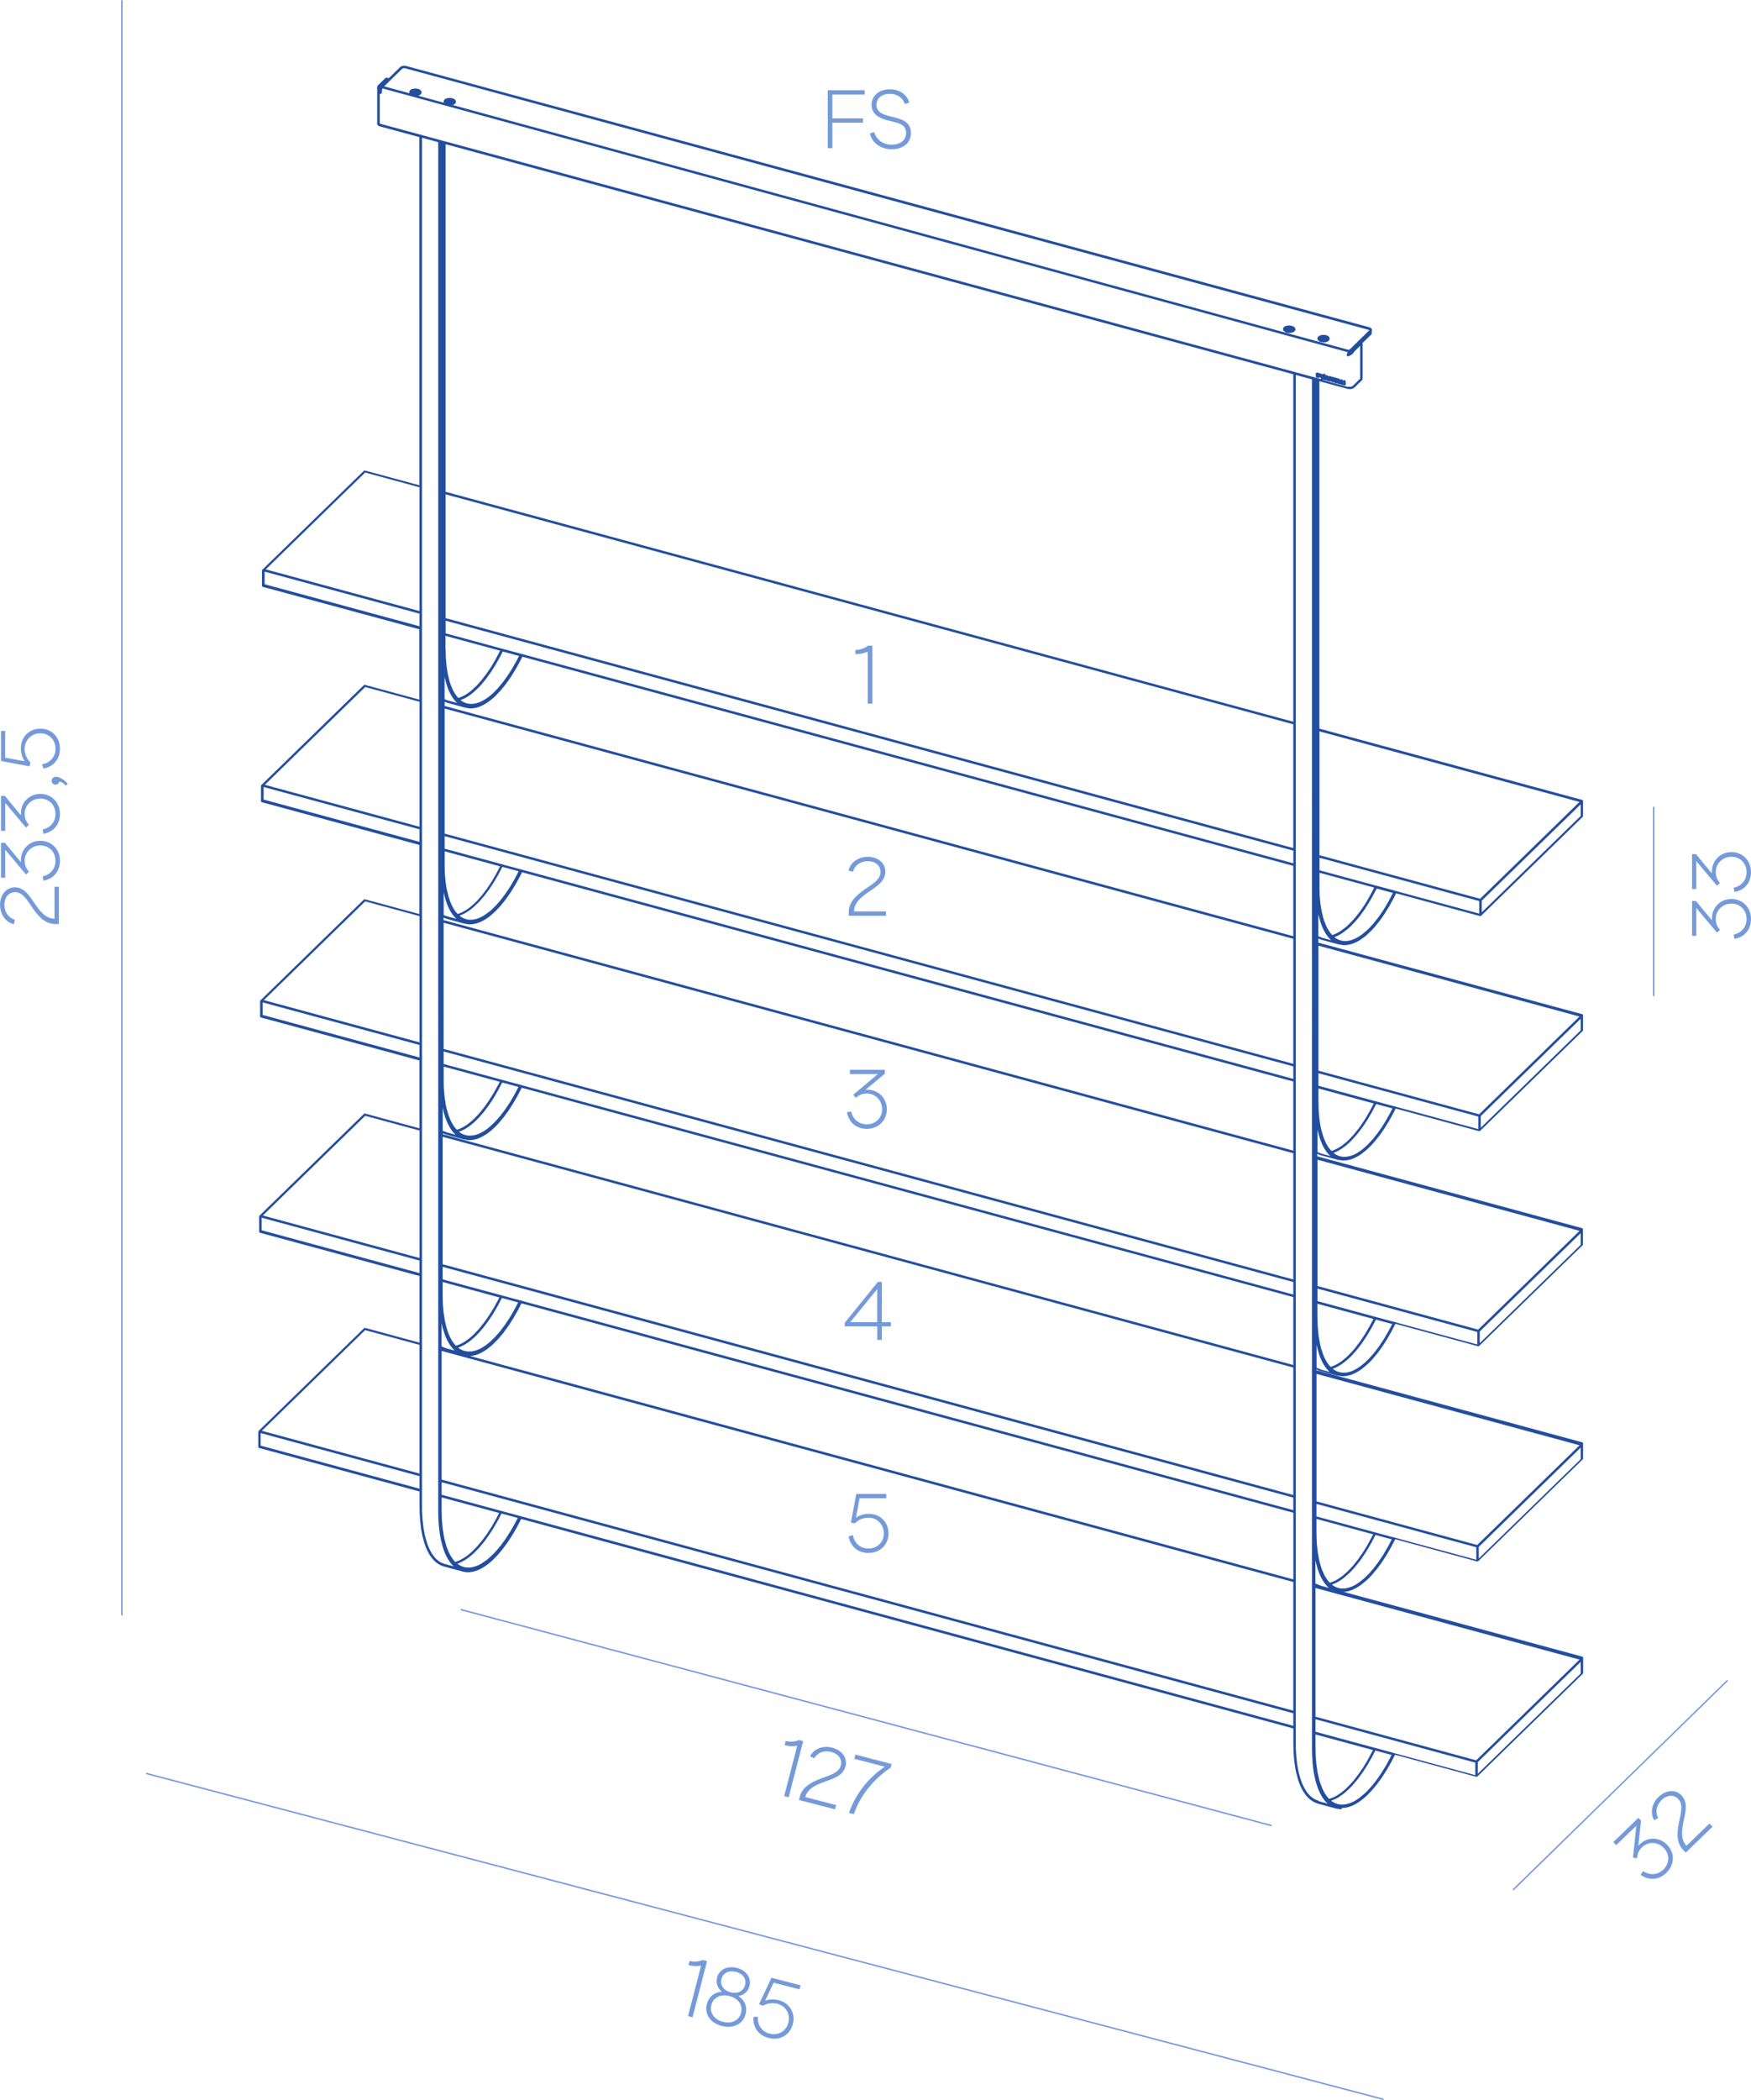 <?xml version="1.0" encoding="UTF-8"?>
<svg xmlns="http://www.w3.org/2000/svg" id="Layer_2" data-name="Layer 2" viewBox="0 0 317.29 380.35">
  <defs>
    <style>
      .cls-1 {
        fill: #749ad9;
      }

      .cls-1, .cls-2 {
        stroke-width: 0px;
      }

      .cls-2 {
        fill: #234e9e;
      }
    </style>
  </defs>
  <g id="_8" data-name="8">
    <g>
      <path class="cls-1" d="M155,118.49v-.76c.82,0,1.65-.29,2.28-.77h.8v10.5h-.84v-9.43c-.75.34-1.5.46-2.23.46Z"></path>
      <g>
        <path class="cls-1" d="M149.99,16.34h6.69v.78h-5.85v4.32h5.56v.78h-5.56v4.62h-.84v-10.5Z"></path>
        <path class="cls-1" d="M157.62,24.16l.8-.23c.33,1.29,1.53,2.28,3.13,2.28s2.64-.84,2.64-2.1-.85-1.68-1.98-1.96l-1.5-.39c-1.52-.41-2.77-1.12-2.77-2.77s1.35-2.82,3.3-2.82c1.84,0,3.18,1.04,3.52,2.43l-.82.23c-.29-1.05-1.3-1.84-2.68-1.84-1.45,0-2.43.81-2.43,1.99s.9,1.68,2.07,1.98l1.5.39c1.39.36,2.67.96,2.67,2.76s-1.44,2.92-3.51,2.92-3.6-1.26-3.93-2.86Z"></path>
      </g>
      <path class="cls-1" d="M156.77,161.04c1.42-.97,2.79-1.77,2.79-3.12,0-1.12-.91-1.94-2.31-1.94-1.32,0-2.38.77-2.68,1.91l-.81-.2c.33-1.47,1.74-2.5,3.52-2.5s3.15,1.11,3.15,2.68c0,1.75-1.57,2.69-3.07,3.71-1.27.9-2.58,1.88-2.61,3.5h5.79v.79h-6.75v-.6c0-1.68,1.05-2.91,2.98-4.23Z"></path>
      <path class="cls-1" d="M153.46,201.47l.78-.17c.28,1.42,1.39,2.35,2.82,2.35,1.6,0,2.79-1.17,2.79-2.74s-1.2-2.85-2.77-2.85c-.63,0-1.26.2-1.72.57l-.27.21-.48-.55,4.47-3.75h-5.07v-.77h6.33v.71l-3.51,2.91c.12-.01.22-.01.33-.01,2.02,0,3.54,1.53,3.54,3.54s-1.52,3.54-3.63,3.54c-1.89,0-3.25-1.14-3.6-2.98Z"></path>
      <path class="cls-1" d="M158.96,240.24h-5.89v-.64l6-7.41h.73v7.29h1.62v.76h-1.62v2.45h-.84v-2.45ZM158.96,239.48v-5.98l-4.89,5.98h4.89Z"></path>
      <path class="cls-1" d="M153.77,278.29l.78-.25c.24,1.48,1.36,2.44,2.82,2.44,1.6,0,2.79-1.17,2.79-2.74s-1.2-2.85-2.77-2.85c-.96,0-1.8.34-2.47,1.02l-.73-.12.97-5.19h5.44v.77h-4.84l-.66,3.54c.67-.47,1.48-.71,2.35-.71,2.04,0,3.55,1.5,3.55,3.54s-1.5,3.54-3.63,3.54c-1.89,0-3.25-1.14-3.6-2.98Z"></path>
      <path class="cls-1" d="M250.6,380.35s-.02,0-.03,0l-224.02-58.98c-.07-.02-.11-.09-.09-.16.02-.07.09-.11.16-.09l224.02,58.98c.07.02.11.09.09.16-.02.06-.07.1-.12.1ZM274.26,342.36s-.07-.01-.09-.04c-.05-.05-.05-.13,0-.18l38.7-37.79c.05-.05.13-.05.18,0,.05.05.05.13,0,.18l-38.7,37.79s-.06.04-.09.04ZM22.08,292.61c-.07,0-.13-.06-.13-.13V.13c0-.07.06-.13.13-.13s.13.06.13.13v292.35c0,.07-.06.13-.13.13Z"></path>
      <path class="cls-2" d="M243.11,327.7l-.42-.02-.48-.09s-.06,0-.08,0l-3.39-.92s-.06-.02-.08-.04l-.17-.06-.38-.17-.37-.21-.35-.26-.34-.3-.32-.34-.3-.39-.28-.43-.26-.46-.24-.5-.22-.54-.2-.57-.34-1.25-.14-.67-.22-1.44-.13-1.54-.04-1.64h0v-2.79l-139.92-37.94-.69,1.34-.85,1.48-.88,1.36-.9,1.23-.91,1.09-.92.94-.46.41-.46.37-.46.33-.46.29-.46.25-.45.2-.45.16-.44.11-.44.07-.43.02-.42-.02-.48-.1s0,0-.01,0l-3.36-.91s-.04,0-.06-.01l-.29-.09-.38-.17-.37-.21-.36-.26-.34-.3-.32-.35-.3-.38-.28-.42-.26-.46-.24-.5-.22-.54-.2-.58-.34-1.25-.26-1.38-.17-1.49-.09-1.59v-.83s-.01,0-.01,0v-2.79l-29.06-7.88s-.03,0-.04-.01c0,0,0,0,0,0-.04-.02-.06-.04-.09-.07-.01-.02-.03-.04-.03-.07h0s0-.04,0-.06v-2.72s0-.02,0-.04t0,0s0-.01,0-.02c0,0,0,0,0,0h0s.01-.04.03-.06c0,0,0,0,0,0,.01-.02.02-.03.04-.05l19.09-18.59s.01-.01.02-.02c0,0,0,0,0,0,.02-.02.05-.03.08-.04,0,0,0,0,0,0h0s.06,0,.09,0c0,0,0,0,0,0,0,0,.02,0,.02,0l9.84,2.67v-12.07l-28.88-7.83s-.04-.01-.06-.02c0,0,0,0,0,0-.02-.01-.04-.03-.06-.05,0,0,0,0,0,0-.02-.03-.04-.06-.05-.1,0,0,0,0,0,0,0,0,0,0,0,0h0s0-.02,0-.04v-2.73s0-.02,0-.04c0-.02.01-.05.02-.07,0,0,0,0,0,0,0,0,0,0,0,0h0s0,0,0,0c.01-.02.03-.04.05-.06l18.91-18.42s.01-.01.02-.02c.02-.02.05-.03.08-.04,0,0,0,0,0,0,.03,0,.07,0,.1,0h0s.01,0,.02,0l9.84,2.67v-12.29l-28.7-7.78s-.04-.01-.06-.02c0,0,0,0,0,0-.03-.02-.05-.04-.07-.06-.02-.02-.03-.05-.04-.08,0,0,0,0,0,0,0-.02,0-.04,0-.06v-2.72s0-.02,0-.03h0s0,0,0,0c0-.03.02-.06.03-.09,0,0,0,0,0,0,0-.01.02-.03.03-.04l18.73-18.25s.02-.02.03-.02c.02-.02.05-.03.07-.04,0,0,0,0,0,0,.03,0,.07-.01.1,0,0,0,0,0,0,0,0,0,.01,0,.02,0l9.84,2.67v-12.52l-28.52-7.73s-.04-.01-.06-.02c0,0,0,0,0,0-.03-.01-.05-.03-.07-.06-.02-.03-.03-.06-.04-.09,0,0,0,0,0,0,0-.02,0-.03,0-.05v-2.73s0-.02,0-.04c0-.02,0-.03.01-.05,0,0,0,0,0,0h0s0-.02.02-.03c0,0,0,0,0,0,.01-.02.02-.03.04-.05l18.55-18.07s.01-.01.02-.02c.03-.02.06-.04.09-.05.03,0,.05,0,.08,0,.01,0,.02,0,.03,0l9.84,2.67v-12.74l-28.34-7.68s-.03,0-.05-.02c0,0,0,0,0,0-.03-.02-.06-.04-.08-.07-.01-.02-.03-.04-.03-.07,0,0,0,0,0,0,0-.02,0-.04,0-.06v-2.73s0,0,0,0c0-.01,0-.03,0-.04,0,0,0,0,0,0,0-.03.01-.05.03-.07,0,0,0,0,0,0s0,0,0,0c.01-.02.02-.03.04-.05l18.38-17.9s.01-.01.02-.02c0,0,0,0,0,0,.02-.02.05-.03.08-.04h0s0,0,0,0c.03,0,.07,0,.11,0,0,0,0,0,0,0,0,0,0,0,.01,0l9.84,2.67V24.83l-7.05-1.91s-.04,0-.06-.01l-.26-.1-.12-.09-.09-.11s-.02-.04-.03-.06l-.03-.08s-.02-.07-.02-.08c-.01-.05,0-.11.03-.15v-6c-.03-.13-.04-.26-.02-.37.01-.12.06-.23.1-.34,0-.02.01-.03.02-.04,0,0,0,0,0,0,0,0,0,0,0,0h0s.02-.03.04-.04l1.3-1.27c.07-.07.16-.11.25-.1.02,0,.05,0,.07,0l.33.09,2.07-2.02s0,0,.01-.01c0,0,0,0,0,0,0,0,.01-.01.02-.02.3-.22.7-.28,1.05-.17l1.44.39s0,0,0,0l57.24,15.52s0,0,0,0l26.11,7.08s0,0,0,0l30.18,8.19s0,0,0,0l56.29,15.26s0,0,0,0l3.25.88h.01s.23.1.23.1l.19.17s.03.04.04.07l.02.06s.01.05.01.08v.07s0,.05-.01.08l-.02.06s0,.01,0,.02v.36s0,.02,0,.02c-.01.11-.06.22-.15.29l-1.54,1.5h0s.02.05.02.06c0,.01.01.06.01.07,0,0,0,.01,0,.02,0,.01,0,.02,0,.03v6.34s0,.06-.02.09h0s0,0,0,0c-.01.03-.03.05-.05.07l-1.43,1.39s-.01.01-.02.02h0s0,0,0,0c0,0,0,0-.01,0-.35.25-.81.32-1.22.19l-5.08-1.38v62.93l47.62,12.91s.02,0,.03.01c0,0,0,0,0,0,0,0,0,0,0,0,0,0,0,0,0,0,0,0,0,0,0,0,0,0,0,0,.01,0,.03.02.05.04.07.06h0s0,0,0,0c0,0,0,0,0,0,0,0,0,0,0,0h0s.01.02.02.02h0s0,0,0,0c0,0,0,0,0,0,0,0,0,0,0,0h0s.02.04.02.06c0,0,0,0,0,0,0,0,0,0,0,0,0,.01,0,.03,0,.04v2.73s0,.06-.02.09h0s0,0,0,0c-.01.03-.03.05-.05.07l-18.38,17.9s-.01.01-.02.02c-.02.02-.05.03-.07.04,0,0,0,0,0,0,0,0,0,0,0,0,0,0,0,0,0,0,0,0,0,0,0,0,0,0,0,0,0,0h0s-.06,0-.09,0c0,0,0,0,0,0,0,0-.02,0-.03,0l-15.2-4.12-.46.9-.81,1.48-.85,1.37-.87,1.24-.89,1.1-.45.5-.91.88-.45.38-.91.64-.45.26-.45.21-.44.17-.43.13-.43.08-.42.04h-.42s-.54-.1-.54-.1c-.04.02-.09.02-.13,0l-3.4-.92s-.08-.04-.11-.07c-.09-.03-.18-.06-.27-.1v.74l47.8,12.96s.02,0,.03,0c0,0,0,0,0,0,0,0,0,0,0,0,0,0,0,0,0,0,0,0,0,0,0,0h0s.02,0,.03.01c.02.01.04.03.05.04,0,0,0,0,0,0,0,0,0,0,0,0,0,0,0,0,0,0,0,0,0,0,0,0,0,0,0,0,0,0,0,0,0,0,0,0,0,0,.01.02.02.02h0s0,0,0,0c0,0,0,0,0,0,0,0,0,0,0,0h0s.02.04.02.06c0,0,0-.02,0,0,0,.01,0,.02,0,.04v2.73s0,.07-.03.1c0,.01-.02.03-.03.04,0,0,0,0,0,0,0,0,0,0,0,0,0,0,0,0,0,0,0,0,0,0,0,0,0,0,0,0-.01.01l-18.56,18.07s-.01.01-.02.02c-.01.01-.03.02-.05.03,0,0,0,0,0,0,0,0,0,0,0,0-.01,0-.03.01-.04.01h0s-.05,0-.08,0c-.01,0-.02,0-.03,0l-15.09-4.09-.44.86-.83,1.49-.86,1.38-.88,1.25-.9,1.11-.45.5-.46.46-.46.43-.91.73-.45.3-.46.26-.45.22-.44.17-.44.13-.44.08-.43.04h-.42s-.55-.1-.55-.1c-.04.02-.09.02-.14,0l-3.4-.92s-.09-.04-.11-.07c-.1-.03-.2-.07-.3-.11v.44l47.98,13.01s.04.01.05.02c0,0,0,0,0,0,0,0,0,0,0,0,0,0,0,0,0,0,0,0,0,0,0,0,0,0,0,0,0,0,.02.01.04.03.05.04,0,.01.02.02.03.03h0s0,0,0,0c0,0,0,0,0,0,0,0,0,0,0,0h0s.02.05.03.08c0,0,0,0,0,0h0s0,.02,0,.04v2.73s0,.07-.02.1h0s0,0,0,0c0,.02-.02.03-.03.05,0,0,0,0,0,0,0,0,0,0,0,0,0,0,0,0,0,0,0,0,0,0,0,0h0s0,0,0,0l-18.74,18.25s-.01.01-.02.02c0,0,0,0,0,0,0,0-.01,0-.02.01,0,0,0,0,0,0,0,0,0,0,0,0,0,0,0,0,0,0,0,0,0,0,0,0,0,0,0,0,0,0,0,0,0,0,0,0,0,0,0,0,0,0,0,0,0,0,0,0-.02.01-.04.02-.06.02,0,0,0,0,0,0-.02,0-.05,0-.08,0-.01,0-.02,0-.03,0l-14.97-4.06-.69,1.34-.83,1.45-.86,1.34-.88,1.21-.9,1.07-.45.48-.46.44-.91.77-.45.32-.45.28-.45.24-.44.2-.44.15-.44.11-.43.07-.42.02-.42-.03-.41-.07s-.09.02-.14,0l-3.39-.92s-.09-.04-.12-.08c-.12-.04-.23-.08-.34-.13v.14l48.16,13.06s.03,0,.04.01h0s0,0,0,0c0,0,0,0,0,0,0,0,0,0,0,0,0,0,0,0,0,0,.03.01.05.03.07.05,0,0,0,0,0,0h0s.01.02.02.03h0s0,0,0,0c0,0,0,0,0,0,0,0,0,0,0,0h0s.02.05.03.07c0,0,0,0,0,0,0,.01,0,.02,0,.04v2.73s0,.07-.02.1c0,.01-.01.02-.02.04,0,0,0,0,0,0,0,0,0,0,0,0,0,0,0,0,0,0,0,0-.01.02-.02.02l-18.91,18.42s-.01.01-.02.02c0,0,0,0,0,0,0,0,0,0,0,0-.01.01-.03.02-.04.03,0,0,0,0,0,0,0,0,0,0,0,0,0,0,0,0,0,0-.02,0-.03.01-.05.02-.02,0-.04,0-.06,0-.02,0-.03,0-.05,0l-14.85-4.03-.68,1.33-.84,1.46-.87,1.35-.89,1.22-.91,1.08-.46.49-.46.45-.92.77-.46.33-.45.28-.45.24-.45.2-.44.16-.44.11-.61.08,43.22,11.72s.03,0,.05.02c0,0,0,0,0,0,0,0,0,0,0,0,.03.01.05.03.07.06,0,0,.01.02.02.03h0s0,0,0,0c0,0,0,0,0,0,0,0,0,0,0,0h0s.02.05.03.07c0,0,0,0,0,0,0,.01,0,.02,0,.04v2.73s0,.06-.02.09h0s0,0,0,0c-.01.03-.03.05-.05.07l-19.1,18.6s0,0-.01.01c-.02.02-.05.03-.08.04,0,0,0,0,0,0,0,0,0,0,0,0,0,0,0,0,0,0,0,0,0,0,0,0,0,0,0,0,0,0h0s0,0,0,0h0s-.06,0-.09,0c0,0,0,0,0,0,0,0-.02,0-.03,0l-14.71-3.99-.69,1.34-.85,1.48-.88,1.36-.9,1.23-.91,1.09-.92.94-.46.41-.46.37-.46.33-.46.29-.46.25-.45.2-.45.16-.44.11-.44.07-.43.02ZM241.22,326.16l.27.2.32.18.33.14.34.1.35.06.37.02.37-.02.38-.06.4-.1.41-.14.41-.18.42-.23.43-.27.43-.31.88-.74.44-.43.88-.97.87-1.12.86-1.25.83-1.37.96-1.8-2.95-.8-.6,1.17-.83,1.45-.86,1.33-.88,1.21-.9,1.07-.45.48-.91.85-.45.36-.45.32-.45.29-.45.24-.76.31ZM238.96,326.25l1.64.45-.18-.16-.32-.34-.3-.39-.28-.42-.26-.47-.24-.5-.22-.54-.2-.57-.18-.61-.3-1.31-.12-.7-.17-1.49-.08-1.6v-.83s-.01,0-.01,0V68.71l-2.94-.8v63.1s0,0,0,0v22.88s0,0,0,0v2.74s0,0,0,.01v13.2s0,0,0,.01v23.1s0,0,0,.01v2.72s0,0,0,.01v12.97s0,0,0,.01v23.32s0,0,0,.01v2.72s0,0,0,.01v12.75s0,0,0,.01v23.55s0,0,0,.01v2.72s0,0,0,.01v12.53s0,0,0,.01v23.77s0,0,0,.01v2.72s0,0,0,.01v3.77s.1,1.57.1,1.57l.17,1.46.25,1.34.33,1.21.19.55.21.51.23.48.25.44.26.4.28.36.29.31.3.27.32.23.33.19.34.15.27.08s.04.02.06.03ZM238.38,316.58l.04,1.59.13,1.49.2,1.38.29,1.25.17.58.4,1.05.22.47.24.43.26.39.27.35.24.26.13-.03.41-.14.41-.18.42-.23.43-.27.43-.31.44-.35.88-.82.88-.97.87-1.12.86-1.25.83-1.37.96-1.8-10.41-2.82v2.44ZM252.56,317.52l14.77,4.01v-2.27l-28.95-7.86v2.27l10.78,2.92s0,0,.01,0l3.38.92s0,0,0,0ZM267.78,319.18v2.1l18.65-18.16v-2.11l-18.65,18.16ZM238.38,310.94l29.11,7.9,18.73-18.24-47.84-12.97v23.31ZM94.39,274.63l139.96,37.96v-2.27l-154.32-41.85v2.27l10.77,2.92s.03,0,.04.01l3.35.91s.03,0,.05.01l.12.03s.02,0,.03,0ZM80.03,268l154.32,41.85v-23.31l-154.32-41.85v23.31ZM241.36,287.02l.05.04.31.22.32.17.34.13.35.09.36.05h.37s.38-.03.38-.03l.39-.08.4-.12.41-.16.42-.2.42-.25.43-.29.87-.7.89-.86.88-1.02.87-1.16.86-1.29.83-1.42.69-1.32-2.95-.8-.74,1.42-.84,1.44-.87,1.32-.44.61-.9,1.11-.91.97-.91.81-.46.35-.46.3-.45.26-.45.22-.47.18ZM239.15,287.16l1.65.45-.22-.2-.31-.34-.3-.38-.28-.43-.26-.46-.24-.5-.22-.53-.2-.57-.34-1.24-.07-.34v4.19c.21.11.43.2.66.26.05.01.09.04.12.08ZM238.55,277.54l.04,1.6.05.76.17,1.44.25,1.32.33,1.19.19.54.44.97.25.42.26.38.44.51.26-.08.41-.16.42-.2.43-.25.43-.29.44-.33.88-.78.89-.94.88-1.09.86-1.23.85-1.36.81-1.48.29-.57-10.27-2.79v2.41ZM85.17,245.61l149.19,40.46v-12.07l-139.87-37.93-.68,1.33-.84,1.46-.87,1.35-.89,1.22-.91,1.08-.92.93-.46.41-.46.37-.46.33-.46.29-.45.24-.45.2-.44.16-.44.11-.6.07ZM82.88,283.22l.27.2.32.18.33.15.34.1.35.06.36.02.37-.02.39-.06.39-.1.41-.14.41-.18.42-.23.86-.58.43-.35.88-.82.44-.47.88-1.04.87-1.19.84-1.31.82-1.43.56-1.07-2.95-.8-.6,1.17-.83,1.45-.86,1.33-.88,1.21-.9,1.07-.91.93-.45.4-.45.36-.46.33-.45.28-.45.24-.44.2-.31.11ZM80.53,283.27s.03,0,.05,0l1.66.45-.15-.13-.32-.34-.3-.39-.28-.43-.26-.46-.24-.5-.22-.54-.2-.58-.34-1.25-.25-1.38-.17-1.49-.09-1.59v-.83s-.01,0-.01,0V25.75l-2.94-.8v63.13s0,0,0,.01v22.87s0,0,0,.01v2.74s0,0,0,.01v13.2s0,0,0,.01v23.1s0,0,0,.01v2.72s0,0,0,.01v12.98s0,0,0,.01v23.32s0,0,0,.01v2.72s0,0,0,.01v12.75s0,0,0,.01v23.55s0,0,0,.01v2.73s0,0,0,.01v12.52s0,0,0,.01v23.77s0,0,0,.01v2.72s0,0,0,.01v3.78s.1,1.57.1,1.57l.17,1.46.25,1.34.33,1.21.19.55.21.52.23.48.24.44.26.4.28.36.29.32.3.27.32.23.33.19.57.22ZM80.03,273.64l.04,1.59.13,1.49.21,1.38.13.65.32,1.19.19.54.21.51.22.47.24.43.26.39.27.36.24.25.13-.03.41-.14.41-.19.42-.23.43-.27.43-.31.43-.35.44-.39.88-.9.88-1.04.87-1.18.85-1.31.82-1.43.55-1.08-10.41-2.82v2.44ZM252.88,278.55l14.63,3.97v-2.27l-28.96-7.85v2.27l10.54,2.86s.1-.01.15.01c.03.01.05.03.07.05l3.18.86c.05-.02.11,0,.16.02.01,0,.03.01.04.02.04,0,.09,0,.13.02.02.01.04.03.06.04ZM267.96,280.18v2.11l18.47-17.99v-2.1l-18.47,17.99ZM238.55,271.94l29.12,7.9,18.55-18.06-47.66-12.93v23.09ZM94.53,235.61l139.82,37.92v-2.27l-154.14-41.8v2.27l10.56,2.86s.1,0,.15.02c.02.01.04.02.06.04l3.19.86s.1,0,.15.02c.01,0,.03.01.04.02.04,0,.09,0,.13.02.02,0,.04.02.05.04ZM80.21,228.99l154.14,41.8v-23.09l-154.14-41.8v23.09ZM47.23,261.84l28.78,7.8v-2.27l-28.78-7.8v2.27ZM47.45,259.16l28.56,7.74v-23.31l-9.84-2.67-18.72,18.24ZM241.5,247.92l.06.05.31.21.32.17.33.13.35.09.35.05h.37s.38-.02.38-.02l.38-.07.4-.11.41-.16.41-.2.42-.24.43-.29.87-.69.87-.85.88-1.01.87-1.15.85-1.28.82-1.4.7-1.33-2.95-.8-.75,1.43-.84,1.42-.86,1.3-.88,1.17-.9,1.03-.45.46-.46.42-.9.72-.45.3-.45.26-.44.22-.44.17ZM239.29,248.05l1.66.45-.2-.18-.31-.34-.29-.38-.28-.42-.26-.46-.23-.49-.22-.53-.37-1.16-.22-.95v4.14c.2.1.41.19.63.25.04.01.08.04.11.07ZM238.73,238.54l.04,1.58.13,1.48.09.7.25,1.31.15.6.36,1.11.21.5.23.46.24.42.26.38.42.49.24-.07.41-.16.41-.2.42-.25.43-.28.86-.69.44-.41.88-.93.44-.52.86-1.15.85-1.28.82-1.4.7-1.33-10.15-2.75v2.41ZM80.21,205.44l154.14,41.8v-12.3l-139.81-37.92-.69,1.34-.83,1.45-.86,1.34-.88,1.21-.9,1.07-.45.48-.91.85-.46.36-.45.32-.45.28-.45.24-.44.2-.44.16-.43.11-.43.06-.42.02-.41-.03-.38-.07s-.07,0-.1,0l-3.39-.92s-.06-.02-.08-.04c-.15-.05-.3-.1-.44-.16v.14ZM83.02,244.09l.05.04.31.22.33.17.34.13.35.09.36.05h.37s.38-.02.38-.02l.39-.07.4-.12.41-.16.42-.2.43-.25.43-.29.44-.33.44-.37.88-.86.89-1.02.87-1.16.86-1.3.83-1.42.69-1.32-2.95-.8-.74,1.42-.84,1.44-.87,1.31-.89,1.19-.91,1.04-.46.47-.46.43-.46.38-.46.35-.46.3-.45.26-.45.22-.47.18ZM80.78,244.19l1.64.44-.18-.16-.31-.34-.3-.38-.28-.42-.26-.46-.24-.5-.22-.54-.38-1.17-.23-.99v4.2c.21.11.44.2.67.27.03,0,.06.02.09.04ZM80.21,234.61l.04,1.6.13,1.49.21,1.38.29,1.26.17.58.19.54.21.5.23.47.24.42.26.39.43.5.27-.08.41-.16.42-.2.43-.25.43-.29.44-.33.44-.37.44-.41.89-.94.88-1.09.87-1.23.85-1.35.81-1.47.29-.57-10.27-2.79v2.41ZM252.93,239.52l14.76,4v-2.27l-28.96-7.85v2.27l10.43,2.83s.1,0,.15.02c.02.01.04.02.06.04l3.19.86c.05-.01.11,0,.16.02.01,0,.02.01.03.02.04,0,.09,0,.13.02.02.01.04.02.06.04ZM268.14,241.17v2.11l18.29-17.81v-2.11l-18.29,17.81ZM238.73,232.93l29.12,7.9,18.37-17.89-47.48-12.88v22.87ZM94.58,196.57l139.77,37.91v-2.27l-153.96-41.76v2.27l10.44,2.83s.1,0,.14.02c.02,0,.03.02.05.03l3.2.87s.1,0,.14.02c.01,0,.03.01.04.02.04,0,.09,0,.13.02.02,0,.03.02.05.03ZM80.39,189.99l153.96,41.76v-22.87l-153.96-41.75v22.87ZM47.41,222.83l28.6,7.76v-2.27l-28.6-7.76v2.27ZM47.63,220.16l28.39,7.7v-23.09l-9.84-2.67-18.55,18.06ZM241.64,208.82l.07.06.31.21.32.17.33.13.34.09.35.05h.36s.38-.03.38-.03l.38-.07.4-.11.4-.16.41-.2.41-.24.42-.28.43-.32.86-.77.87-.92.86-1.07.85-1.2.82-1.33.8-1.45.31-.61-2.95-.8-.75,1.44-.83,1.41-.85,1.29-.88,1.16-.89,1.02-.45.46-.45.42-.45.38-.45.34-.45.3-.44.25-.44.22-.42.17ZM239.43,208.95l1.66.45-.11-.09-.32-.33-.3-.37-.28-.41-.26-.45-.24-.49-.22-.53-.2-.56-.18-.59-.24-1v4.09c.19.09.38.17.58.23.04.01.08.04.11.07ZM238.91,199.54l.04,1.57.12,1.47.21,1.35.13.63.33,1.16.19.53.21.49.22.46.24.41.26.38.4.47.22-.06.4-.16.41-.2.42-.24.42-.28.43-.32.43-.36.43-.4.87-.92.86-1.07.43-.58.84-1.27.81-1.39.7-1.34-10.02-2.72v2.42h0ZM80.39,166.66l153.96,41.75v-12.52l-139.75-37.9-.44.87-.83,1.49-.86,1.38-.88,1.25-.9,1.11-.91.97-.92.81-.46.35-.45.3-.46.26-.45.22-.45.17-.44.13-.44.08-.43.04h-.42s-.52-.1-.52-.1c-.03,0-.07,0-.1,0l-3.39-.92s-.05-.02-.07-.04c-.14-.04-.28-.09-.42-.15v.44ZM83.16,204.98l.06.05.31.21.32.18.33.13.35.09.35.05h.37s.37-.02.37-.02l.39-.07.4-.11.41-.16.42-.2.42-.24.43-.29.43-.32.87-.78.44-.45.88-1.01.87-1.15.85-1.28.82-1.4.7-1.34-2.95-.8-.75,1.44-.83,1.42-.86,1.3-.88,1.17-.9,1.03-.45.46-.45.42-.45.38-.45.34-.45.3-.45.26-.44.22-.45.17ZM80.92,205.09l1.65.45-.17-.15-.31-.34-.29-.38-.27-.42-.26-.45-.45-1.02-.2-.57-.18-.6-.22-.96v4.15c.2.1.41.19.63.25.03,0,.06.02.08.04ZM80.39,195.61l.04,1.58.13,1.48.21,1.37.13.64.33,1.17.4,1.03.23.46.24.42.26.38.41.48.25-.07.41-.16.41-.2.42-.24.42-.28.43-.33.44-.37.44-.41.88-.93.87-1.08.86-1.22.84-1.34.81-1.46.3-.59-10.15-2.75v2.42h0ZM252.98,200.47l14.89,4.04v-2.27l-28.96-7.85v2.27l10.32,2.8s.1,0,.15.02c.02,0,.03.02.05.03l3.2.87s.1,0,.14.02c.01,0,.02.01.03.02.04,0,.09,0,.13.02.02,0,.04.02.05.03ZM268.32,202.17v2.1l18.11-17.64v-2.11l-18.11,17.64ZM238.91,193.93l29.11,7.9,18.19-17.71-47.3-12.83v22.65ZM94.63,157.53l139.72,37.89v-2.27l-153.78-41.7v2.27l10.32,2.8s.09,0,.13.02c.02,0,.03.02.04.03l3.21.87s.09,0,.14.02c.01,0,.03.02.04.03.04,0,.08,0,.12.02.02,0,.03.02.04.03ZM80.57,150.99l153.78,41.7v-22.65l-153.78-41.7v22.65ZM47.59,183.83l28.42,7.71v-2.27l-28.42-7.71v2.27ZM47.81,181.15l28.21,7.65v-22.87l-9.84-2.67-18.37,17.89ZM241.77,169.71l.17.14.31.2.32.16.33.12.35.08.36.04h.37s.38-.05.38-.05l.39-.09.4-.13.41-.17.42-.22.42-.26.43-.3.87-.73.44-.42.87-.97.87-1.11.85-1.25.82-1.38.86-1.63-2.95-.8-.51.99-.82,1.45-.85,1.34-.88,1.21-.44.55-.9.99-.45.44-.45.4-.9.68-.45.28-.44.23-.58.24ZM239.56,169.85l1.66.45-.1-.09-.32-.33-.3-.37-.28-.41-.26-.45-.24-.48-.22-.52-.2-.56-.34-1.21-.07-.35v4.04c.17.08.35.15.54.21.04.01.08.03.11.06ZM80.57,127.87l153.78,41.7v-12.74l-139.7-37.88-.44.88-.82,1.48-.85,1.36-.88,1.24-.89,1.1-.9.96-.45.42-.46.38-.45.34-.45.3-.45.26-.44.22-.44.17-.44.13-.43.08-.43.04h-.41s-.52-.1-.52-.1c-.03,0-.06,0-.09,0l-3.39-.92s-.05-.02-.07-.04c-.13-.04-.25-.08-.38-.13v.74ZM239.09,160.54l.04,1.58.13,1.47.21,1.36.29,1.23.17.56.41,1.02.23.45.25.41.26.37.32.37.36-.12.41-.18.41-.22.42-.26.86-.65.44-.39.87-.89.44-.5.87-1.11.85-1.25.82-1.38.86-1.64-9.91-2.69v2.44ZM83.3,165.88l.07.06.31.21.32.17.33.13.34.09.35.05h.36s.37-.03.37-.03l.39-.07.39-.11.4-.16.41-.2.42-.24.85-.61.43-.36.87-.85.86-1,.86-1.14.84-1.27.81-1.39.7-1.35-2.95-.8-.75,1.44-.83,1.41-.85,1.29-.88,1.16-.89,1.02-.9.87-.45.38-.45.34-.45.3-.44.25-.44.21-.42.17ZM81.05,165.98l1.66.45-.07-.06-.32-.33-.3-.37-.28-.41-.26-.45-.24-.49-.22-.53-.2-.56-.18-.6-.24-1v4.1c.19.09.38.17.59.23.03,0,.05.02.07.03ZM80.57,156.6l.04,1.57.12,1.47.21,1.35.29,1.23.36,1.1.21.49.22.46.24.42.26.38.4.47.22-.06.4-.16.41-.2.42-.24.42-.28.43-.32.87-.77.44-.44.87-1,.86-1.14.84-1.27.81-1.39.7-1.35-10.03-2.72v2.42ZM252.81,161.35l15.24,4.13v-2.27l-28.95-7.85v2.27l10.28,2.79s.02,0,.03,0l3.36.91s.04,0,.05.01ZM268.5,163.14v2.11l17.93-17.46v-2.11l-17.93,17.46ZM239.09,154.9l29.11,7.89,18.01-17.54-47.12-12.78v22.42ZM94.69,118.49l139.67,37.88v-2.29l-153.6-41.65v2.29l10.21,2.77s.09,0,.13.02c.01,0,.03.01.04.02l3.23.88s.09,0,.13.02c.01,0,.02.01.03.02.04,0,.09,0,.13.02.02,0,.03.02.04.03ZM80.75,111.96l153.6,41.65v-22.42l-153.6-41.65v22.42ZM47.77,144.82l28.24,7.66v-2.27l-28.24-7.66v2.27ZM47.99,142.15l28.03,7.6v-22.64l-9.84-2.67-18.19,17.71ZM80.75,89.08l153.6,41.65v-62.94L80.75,26.12v62.96ZM83.43,126.77l.17.14.31.2.32.16.33.12.34.07.36.03h.37s.38-.05.38-.05l.39-.09.4-.13.41-.17.42-.22.42-.26.43-.3.43-.34.43-.38.87-.89.87-1.04.86-1.18.84-1.31.81-1.43.46-.89-2.95-.8-.5.98-.82,1.45-.85,1.34-.87,1.21-.89,1.07-.45.48-.9.84-.45.36-.45.32-.45.28-.44.23-.58.23ZM81.19,126.88l1.66.45-.06-.05-.32-.33-.3-.37-.28-.41-.26-.45-.24-.48-.22-.52-.38-1.15-.23-.96v4.03c.17.08.35.15.55.21.03,0,.05.02.07.03ZM80.75,117.6l.04,1.58.13,1.47.21,1.36.29,1.23.17.57.41,1.01.23.45.24.41.26.37.32.37.36-.12.41-.17.41-.22.42-.26.42-.3.43-.35.87-.81.87-.97.86-1.11.85-1.25.82-1.38.85-1.62-9.9-2.69v2.42ZM47.95,105.82l28.06,7.61v-2.28l-28.06-7.61v2.28ZM48.16,103.13l27.85,7.55v-22.42l-9.84-2.67-18.01,17.54ZM244.29,70.02s0,0,0,0c.28.09.58.04.83-.12l1.35-1.32v-5.94l-1.03,1c-.06.1-.12.2-.2.3-.09.1-.2.2-.31.28-.1.07-.21.14-.34.2-.07.04-.14.06-.21.09l-.06.02s-.01,0-.02,0c0,0,0,0,0,0-.02,0-.03,0-.05,0h0s0,0,0,0h0s0,0-.01,0c-.02,0-.04,0-.05,0h0s0,0,0,0c0,0,0,0,0,0,0,0,0,0,0,0,0,0,0,0,0,0,0,0,0,0,0,0,0,0,0,0,0,0-.03,0-.05-.02-.08-.04h0s0,0,0,0c-.02-.02-.03-.03-.05-.05,0-.01-.01-.03-.02-.04,0,0,0,0,0,0,0-.02-.01-.04-.01-.06,0,0,0,0,0,0,0,0,0,0,0,0s0,0,0,0c0-.02,0-.04,0-.06.02-.1.04-.19.08-.29.02-.06.05-.14.08-.21L69.3,16.01s0,0,0,0c-.02.06-.04.14-.06.23-.02.08-.03.17-.03.26,0,.08,0,.15.01.22h-.03c.02.08,0,.16-.06.22-.09.09-.23.08-.31,0v5.4s0,.02,0,.02l.06.05.14.05s.03,0,.04,0l165.51,44.91c.05,0,.1.01.14.04l3.26.88s.09.01.13.04h.02c.06,0,.13.02.17.05h0c.06,0,.13.01.18.05.06-.01.13,0,.18.05.06-.01.13,0,.18.05.06-.01.13,0,.18.05l.35.1s-.03-.04-.04-.07c0,0,0,0,0,0,0,0,0,0,0,0,0-.02-.01-.05-.01-.07,0-.03,0-.06.02-.09,0,0,0,0,0,0,0,0,0-.02.01-.02h0s0-.01,0-.01c0,0-.01-.02-.02-.03,0,0-.01,0-.02,0l-.13-.04s-.03.03-.05.04c-.05.03-.1.05-.15.06-.08,0-.14,0-.21-.02,0,0,0,0,0,0l-.18-.05s0,0-.01,0c0,0,0,0,0,0,0,0,0,0,0,0,0,0,0,0,0,0,0,0,0,0,0,0-.01,0-.02,0-.04-.02,0,0,0,0,0,0,0,0,0,0,0,0-.02-.01-.04-.03-.06-.05,0,0,0,0,0,0,0,0,0,0,0,0-.02-.02-.03-.04-.04-.06h0s0,0,0,0c0,0,0,0,0,0,0,0,0,0,0,0,0,0,0-.01,0-.02h0s0-.04,0-.06v-.47s0-.02,0-.03h0s0,0,0,0c0-.03.01-.05.02-.07h0s.03-.05.06-.07c.03-.02.06-.04.1-.05,0,0,0,0,0,0,.02,0,.04,0,.07,0,0,0,0,0,0,0,0,0,.02,0,.02,0,.01,0,.03,0,.04.01l.15.04s.01,0,.02,0c0,0,0,0,.01,0,.05.02.09.03.12.05.03.01.05.03.08.05,0,0,0,0,0,0,.02,0,.04,0,.06,0,.06-.01.14,0,.19.04l.06.02s.03,0,.05.02c.02.01.04.03.06.04.02.01.03.02.05.04.02,0,.05-.01.07-.01.02,0,.04,0,.07,0h0s0,0,0,0h0s.05-.04.07-.06c0,0,0,0,0,0,.03-.01.06-.02.09-.02.05-.01.11,0,.17.02.04.02.07.05.09.08.01.01.02.03.03.04h0s0,0,0,0h0s.02.07.02.11c0,0,0,.02,0,.03,0,0,0,0,.01.01.02-.01.04-.02.06-.03.03-.01.06-.03.09-.02h0s.1,0,.15.02c.02,0,.04.02.05.04.02.01.04.03.06.05,0,0,0,0,0,0,0,0,0,0,0,0h0s.03.05.04.07l.03.08s.05-.05.07-.06c.03-.01.11-.04.13-.04.08,0,.12,0,.17.02.02,0,.05.02.08.03.03.01.06.03.08.05,0,0,.03.02.04.03,0,0,.01,0,.02,0,0,0,0,0,0,0,.02,0,.05,0,.07,0,.06,0,.13,0,.18.04l.26.07s.04.01.05.02c0,0,0,0,0,0,.02,0,.03.02.04.03,0,0,0,0,0,0,0,0,0,0,0,0,.02,0,.04,0,.06,0,.06-.01.13,0,.18.04l.23.06s.03,0,.04.02c0,0,0,0,0,0,.02.01.04.02.05.04,0,0,0,0,0,0,.02,0,.04,0,.07,0,.07-.01.15.01.2.06.02.01.03.03.05.04,0,0,0,0,0,0,0,0,0,0,0,0,.02.03.04.06.04.1,0,.02,0,.03,0,.05v.23s0-.1,0-.1c0-.02,0-.03,0-.05,0-.02,0-.03.01-.05,0,0,0,0,0,0,.02-.04.04-.07.07-.09,0,0,0,0,0,0,.02-.02.05-.03.08-.04.02,0,.04,0,.07,0,.07-.01.15.01.2.06.02.01.04.03.05.05,0,0,0,0,0,0,0,0,0,0,0,0,.02.02.03.05.04.08,0,.02,0,.03,0,.05v.22s0-.1,0-.1c0,0,0-.02,0-.02h0s0,0,0,0c0-.03.01-.06.03-.09,0,0,0,0,0,0,.01-.03.03-.05.06-.06,0,0,0,0,0,0,.02-.02.05-.03.08-.04,0,0,0,0,0,0h0s.04,0,.07,0c.08-.02.17.01.22.08.01.01.03.02.04.04.02.03.04.06.04.1h0s0,0,0,0c0,.01,0,.03,0,.04v.31c.04.05.06.12.04.19-.02.08-.07.14-.15.16-.03.02-.06.03-.09.03-.02,0-.04,0-.06,0,0,0,0,0,0,0-.01,0-.03,0-.04,0l-.08-.02s-.03,0-.04-.02c0,0,0,0,0,0-.02,0-.03-.02-.05-.03-.02,0-.05,0-.07,0-.01,0-.03,0-.04,0l-.34-.1s-.02,0-.04-.01c-.02,0-.04-.02-.05-.03-.03,0-.05,0-.08,0-.01,0-.02,0-.03,0l-.34-.1s-.03,0-.04-.02h0s0,0,0,0c-.02,0-.03-.02-.05-.03,0,0,0,0-.01,0h0s-.05,0-.07,0c-.01,0-.03,0-.04,0l-.36-.1s-.04-.01-.05-.02c-.03-.02-.05-.04-.07-.06,0,0,0,0,0,0,0,0,0,0,0,0-.01-.01-.02-.03-.03-.05,0,0,0,0,0,0-.03.02-.06.03-.09.04,0,0,0,0,0,0h0s-.05,0-.07,0c-.01,0-.03,0-.04,0l-.08-.02s-.03,0-.04-.02h0s0,0,0,0c-.03-.02-.06-.04-.08-.07-.02-.02-.03-.04-.03-.07-.02,0-.04.02-.07.02-.04.02-.12.03-.2.02-.06,0-.11-.03-.16-.05-.03,0-.08-.04-.11-.06,0,0,0,0,0,0-.02,0-.05.03-.06.01,0,0,0,0,0,0h0s0,0,0,0h0s-.04,0-.06,0l-.1-.02s0,0,0,0c-.03,0-.06-.02-.09-.05,0,0,0,0,0,0-.02-.02-.04-.04-.05-.07-.01,0-.02,0-.04,0-.03.01-.06.02-.09.02h0s0,0,0,0c-.02,0-.04,0-.06,0l-.08-.02s-.02,0-.03,0c-.03,0-.05-.02-.07-.04,0,0,0,0,0,0h0s-.02-.02-.03-.03c-.04.01-.09.01-.14,0-.02.02-.05.03-.08.04,0,0,0,0-.01,0h0s0,0,0,0h0s-.01,0-.02,0l4.61,1.25ZM81.97,19.01l162.46,44.38c.06-.07.12-.12.18-.17,0,0,0,0,0,0,.03-.02.06-.04.1-.05l3.42-3.36s0-.02,0-.03l-.11-.04s-.01,0-.02,0l-3.25-.88s0,0,0,0l-86.46-23.45s0,0,0,0L74.94,12.78s0,0,0,0l-1.45-.39s0,0,0,0c0,0,0,0,0,0-.22-.07-.46-.03-.65.1l-3.23,3.15,4.6,1.26s-.02-.05-.03-.08l-.02-.1s0-.06,0-.09l.03-.1s.02-.06.04-.08l.07-.1s.03-.03.04-.04l.11-.08.18-.09.21-.06.45-.05.44.06.19.07.17.09.14.12s.03.03.05.05l.06.1s.02.05.03.08l.02.1s0,.06,0,.09l-.03.1s-.02.06-.04.08l-.07.1s-.03.03-.04.04l-.25.16s-.05.02-.07.03h-.04s-.04.04-.06.04l4.65,1.27h0s-.02-.06-.03-.09l-.02-.1s0-.06,0-.09l.03-.1s.02-.05.04-.08l.07-.09.15-.13.19-.09.2-.06.45-.05.23.02.41.11.17.09.14.12s.03.03.04.05l.06.1s.02.05.03.08l.02.1s0,.07,0,.1l-.03.1s-.02.05-.04.07l-.07.1s-.03.03-.04.04l-.11.09-.13.07s-.06.03-.1.04h-.03s-.05.04-.08.05ZM80.98,18.38v.02s.01,0,.01,0h0s0,0,0,0c0,0,0,0,0,0h0s0-.02,0-.03l-.02.02ZM82.03,18.37s0,.01,0,.02v-.02s0-.02,0-.02c0,0,0,0,0,.01h0ZM75.82,16.67s0,.02,0,.04v-.02s0-.02,0-.02ZM74.77,16.7h0s0,0,0,0c0,0,0,0,0,0h0s0-.02,0-.03v.02s0,.01,0,.01ZM239.81,62l-.39-.05c-.06,0-.12,0-.17-.03l-.04-.03s-.02,0-.02,0l-.18-.09-.14-.12s-.03-.03-.04-.05l-.06-.1s-.03-.05-.03-.08l-.02-.1s0-.06,0-.1l.03-.1s.02-.05.04-.07l.07-.1s.03-.03.05-.04l.11-.08.18-.09.2-.07.45-.05.44.06.19.06.18.09.14.12s.03.03.04.05l.06.1s.03.06.03.09v.1s.01.06,0,.09l-.03.1s-.02.06-.04.08l-.07.1-.15.13-.14.07s-.06.03-.1.04l-.16.05-.44.05ZM240.31,61.32s0,.01,0,.02l.02-.02-.02-.02s0,.02,0,.02c0,0,0-.01,0,0ZM239.26,61.33h0s0,0,0,0h0s0-.03,0-.05l-.02.03h0ZM233.59,60.31l-.39-.05c-.06.01-.12,0-.17-.04l-.39-.25s-.03-.03-.04-.05l-.06-.09s-.03-.05-.03-.08l-.02-.1s0-.06,0-.1l.03-.1s.02-.05.03-.07l.07-.1s.03-.03.05-.05l.11-.08.19-.09.2-.06.45-.05.23.02.41.11.18.1.14.11s.03.04.05.06l.06.1s.02.05.03.08l.02.1s0,.06,0,.09l-.03.1s-.02.06-.04.08l-.08.09-.15.12-.13.07s-.07.04-.11.04l-.38.09h-.23ZM234.09,59.63s0,.01,0,.02l.02-.02-.02-.02s0,0,0,.01h0s0,0,0,0ZM233.04,59.64h0s0,0,0,0h0s0,0,0,0h0s0-.02,0-.03l-.02.02h0Z"></path>
      <path class="cls-1" d="M230.33,330.77s-.02,0-.03,0l-146.76-39.09c-.07-.02-.11-.09-.09-.16.02-.07.09-.11.16-.09l146.76,39.09c.07.02.11.09.09.16-.02.06-.07.1-.12.1ZM299.66,180.46c-.07,0-.13-.06-.13-.13v-34.09c0-.07.06-.13.13-.13s.13.06.13.13v34.09c0,.07-.06.13-.13.13Z"></path>
      <g>
        <path class="cls-1" d="M5.85,164.38c-.97-1.42-1.77-2.79-3.12-2.79-1.12,0-1.93.92-1.93,2.31,0,1.32.77,2.38,1.9,2.68l-.19.81c-1.47-.33-2.5-1.74-2.5-3.52s1.11-3.15,2.68-3.15c1.75,0,2.68,1.58,3.7,3.08.9,1.28,1.87,2.58,3.49,2.61v-5.79h.79v6.75h-.6c-1.68,0-2.91-1.05-4.23-2.99Z"></path>
        <path class="cls-1" d="M7.87,159.52l-.16-.78c1.42-.29,2.35-1.4,2.35-2.82,0-1.6-1.17-2.79-2.74-2.79s-2.85,1.2-2.85,2.78c0,.63.19,1.26.57,1.72l.21.27-.55.48-3.75-4.47v5.07H.18v-6.33h.7l2.91,3.51c-.01-.12-.01-.22-.01-.33,0-2.02,1.53-3.54,3.54-3.54s3.54,1.52,3.54,3.63c0,1.89-1.14,3.25-2.98,3.6Z"></path>
        <path class="cls-1" d="M7.87,151.03l-.16-.78c1.42-.29,2.35-1.4,2.35-2.82,0-1.6-1.17-2.79-2.74-2.79s-2.85,1.2-2.85,2.78c0,.63.19,1.26.57,1.72l.21.27-.55.48-3.75-4.47v5.07H.18v-6.33h.7l2.91,3.51c-.01-.12-.01-.22-.01-.33,0-2.02,1.53-3.54,3.54-3.54s3.54,1.52,3.54,3.63c0,1.89-1.14,3.25-2.98,3.6Z"></path>
        <path class="cls-1" d="M10.72,141.58c-.06.31-.32.55-.68.55s-.69-.3-.69-.71c0-.38.29-.72.78-.72s1.28.3,2.15,1.26l-.36.34c-.46-.51-.83-.71-1.2-.73Z"></path>
        <path class="cls-1" d="M7.87,139.21l-.25-.78c1.48-.24,2.44-1.37,2.44-2.82,0-1.6-1.17-2.79-2.74-2.79s-2.85,1.2-2.85,2.78c0,.96.34,1.8,1.02,2.47l-.12.74-5.19-.98v-5.44h.76v4.84l3.54.66c-.46-.67-.7-1.49-.7-2.36,0-2.04,1.5-3.55,3.54-3.55s3.54,1.5,3.54,3.63c0,1.89-1.14,3.25-2.98,3.6Z"></path>
      </g>
      <g>
        <path class="cls-1" d="M314.31,170.06l-.17-.78c1.43-.29,2.35-1.4,2.35-2.82,0-1.6-1.17-2.79-2.74-2.79s-2.85,1.2-2.85,2.78c0,.63.2,1.26.57,1.72l.21.27-.56.48-3.75-4.47v5.07h-.76v-6.33h.7l2.91,3.51c-.01-.12-.01-.22-.01-.33,0-2.02,1.53-3.54,3.54-3.54s3.54,1.52,3.54,3.63c0,1.89-1.14,3.25-2.98,3.6Z"></path>
        <path class="cls-1" d="M314.31,161.57l-.17-.78c1.43-.29,2.35-1.4,2.35-2.82,0-1.6-1.17-2.79-2.74-2.79s-2.85,1.2-2.85,2.78c0,.63.2,1.26.57,1.72l.21.27-.56.48-3.75-4.47v5.07h-.76v-6.33h.7l2.91,3.51c-.01-.12-.01-.22-.01-.33,0-2.02,1.53-3.54,3.54-3.54s3.54,1.52,3.54,3.63c0,1.89-1.14,3.25-2.98,3.6Z"></path>
      </g>
      <g>
        <path class="cls-1" d="M297.29,339.56l.45-.66c1.2.83,2.64.73,3.66-.26,1.15-1.11,1.19-2.78.1-3.91-1.12-1.17-2.84-1.22-3.98-.12-.45.44-.77,1.02-.84,1.61l-.05.34-.73-.07.61-5.8-3.65,3.52-.53-.55,4.55-4.4.49.51-.5,4.53c.08-.09.15-.17.23-.24,1.46-1.41,3.61-1.36,5,.09,1.43,1.48,1.37,3.6-.15,5.07-1.36,1.31-3.13,1.44-4.66.35Z"></path>
        <path class="cls-1" d="M304.26,330.01c.35-1.69.78-3.21-.16-4.18-.78-.81-2-.76-3.01.21-.95.92-1.18,2.21-.61,3.24l-.72.42c-.78-1.29-.49-3.01.8-4.25,1.31-1.26,3.04-1.39,4.13-.26,1.22,1.26.73,3.03.36,4.8-.29,1.53-.55,3.14.55,4.33l4.16-4.02.55.57-4.85,4.69-.42-.43c-1.17-1.21-1.27-2.82-.79-5.12Z"></path>
      </g>
      <g>
        <path class="cls-1" d="M124.76,355.92l.19-.74c.8.21,1.67.14,2.4-.17l.77.2-2.63,10.17-.81-.21,2.36-9.13c-.81.15-1.57.08-2.28-.11Z"></path>
        <path class="cls-1" d="M128.09,362.97c.34-1.31,1.34-2.13,2.73-2.22-.8-.61-1.14-1.57-.89-2.55.38-1.47,1.89-2.21,3.6-1.76,1.7.44,2.66,1.82,2.28,3.29-.26.99-1.02,1.67-2.02,1.8,1.17.75,1.66,1.96,1.32,3.27-.47,1.82-2.23,2.69-4.31,2.16s-3.19-2.16-2.72-3.97ZM131,366.21c1.6.41,2.93-.25,3.29-1.64.36-1.39-.49-2.6-2.09-3.02-1.61-.42-2.94.22-3.3,1.62-.36,1.39.51,2.63,2.1,3.04ZM132.39,360.86c1.28.33,2.33-.2,2.62-1.32.29-1.1-.37-2.05-1.66-2.38-1.28-.33-2.34.18-2.62,1.27-.29,1.12.39,2.1,1.66,2.43Z"></path>
        <path class="cls-1" d="M136.52,365.33l.82-.05c-.14,1.5.71,2.71,2.12,3.07,1.55.4,2.99-.43,3.39-1.96.41-1.57-.45-3.06-1.97-3.45-.93-.24-1.83-.12-2.65.37l-.68-.3,2.24-4.78,5.27,1.36-.19.74-4.69-1.21-1.53,3.26c.77-.28,1.61-.31,2.46-.09,1.98.51,3.07,2.34,2.56,4.32-.52,2-2.34,3.05-4.4,2.52-1.83-.47-2.87-1.92-2.74-3.79Z"></path>
      </g>
      <g>
        <path class="cls-1" d="M142.18,316.08l.19-.74c.8.21,1.67.14,2.4-.17l.77.2-2.63,10.17-.81-.21,2.36-9.13c-.81.15-1.57.08-2.28-.11Z"></path>
        <path class="cls-1" d="M148.88,322.09c1.62-.59,3.14-1.01,3.48-2.32.28-1.09-.4-2.1-1.75-2.45-1.28-.33-2.5.14-3.08,1.17l-.74-.39c.69-1.34,2.31-1.99,4.04-1.54,1.76.46,2.77,1.86,2.38,3.39-.44,1.7-2.2,2.21-3.9,2.82-1.46.55-2.97,1.17-3.4,2.73l5.6,1.45-.2.77-6.53-1.69.15-.58c.42-1.63,1.75-2.55,3.95-3.35Z"></path>
        <path class="cls-1" d="M160.34,320l-5.53-1.43.2-.76,6.56,1.7-.17.64c-3.22,2.2-5.52,5.1-6.68,8.44l-.89-.23c1.23-3.43,3.44-6.3,6.5-8.36Z"></path>
      </g>
    </g>
  </g>
</svg>
